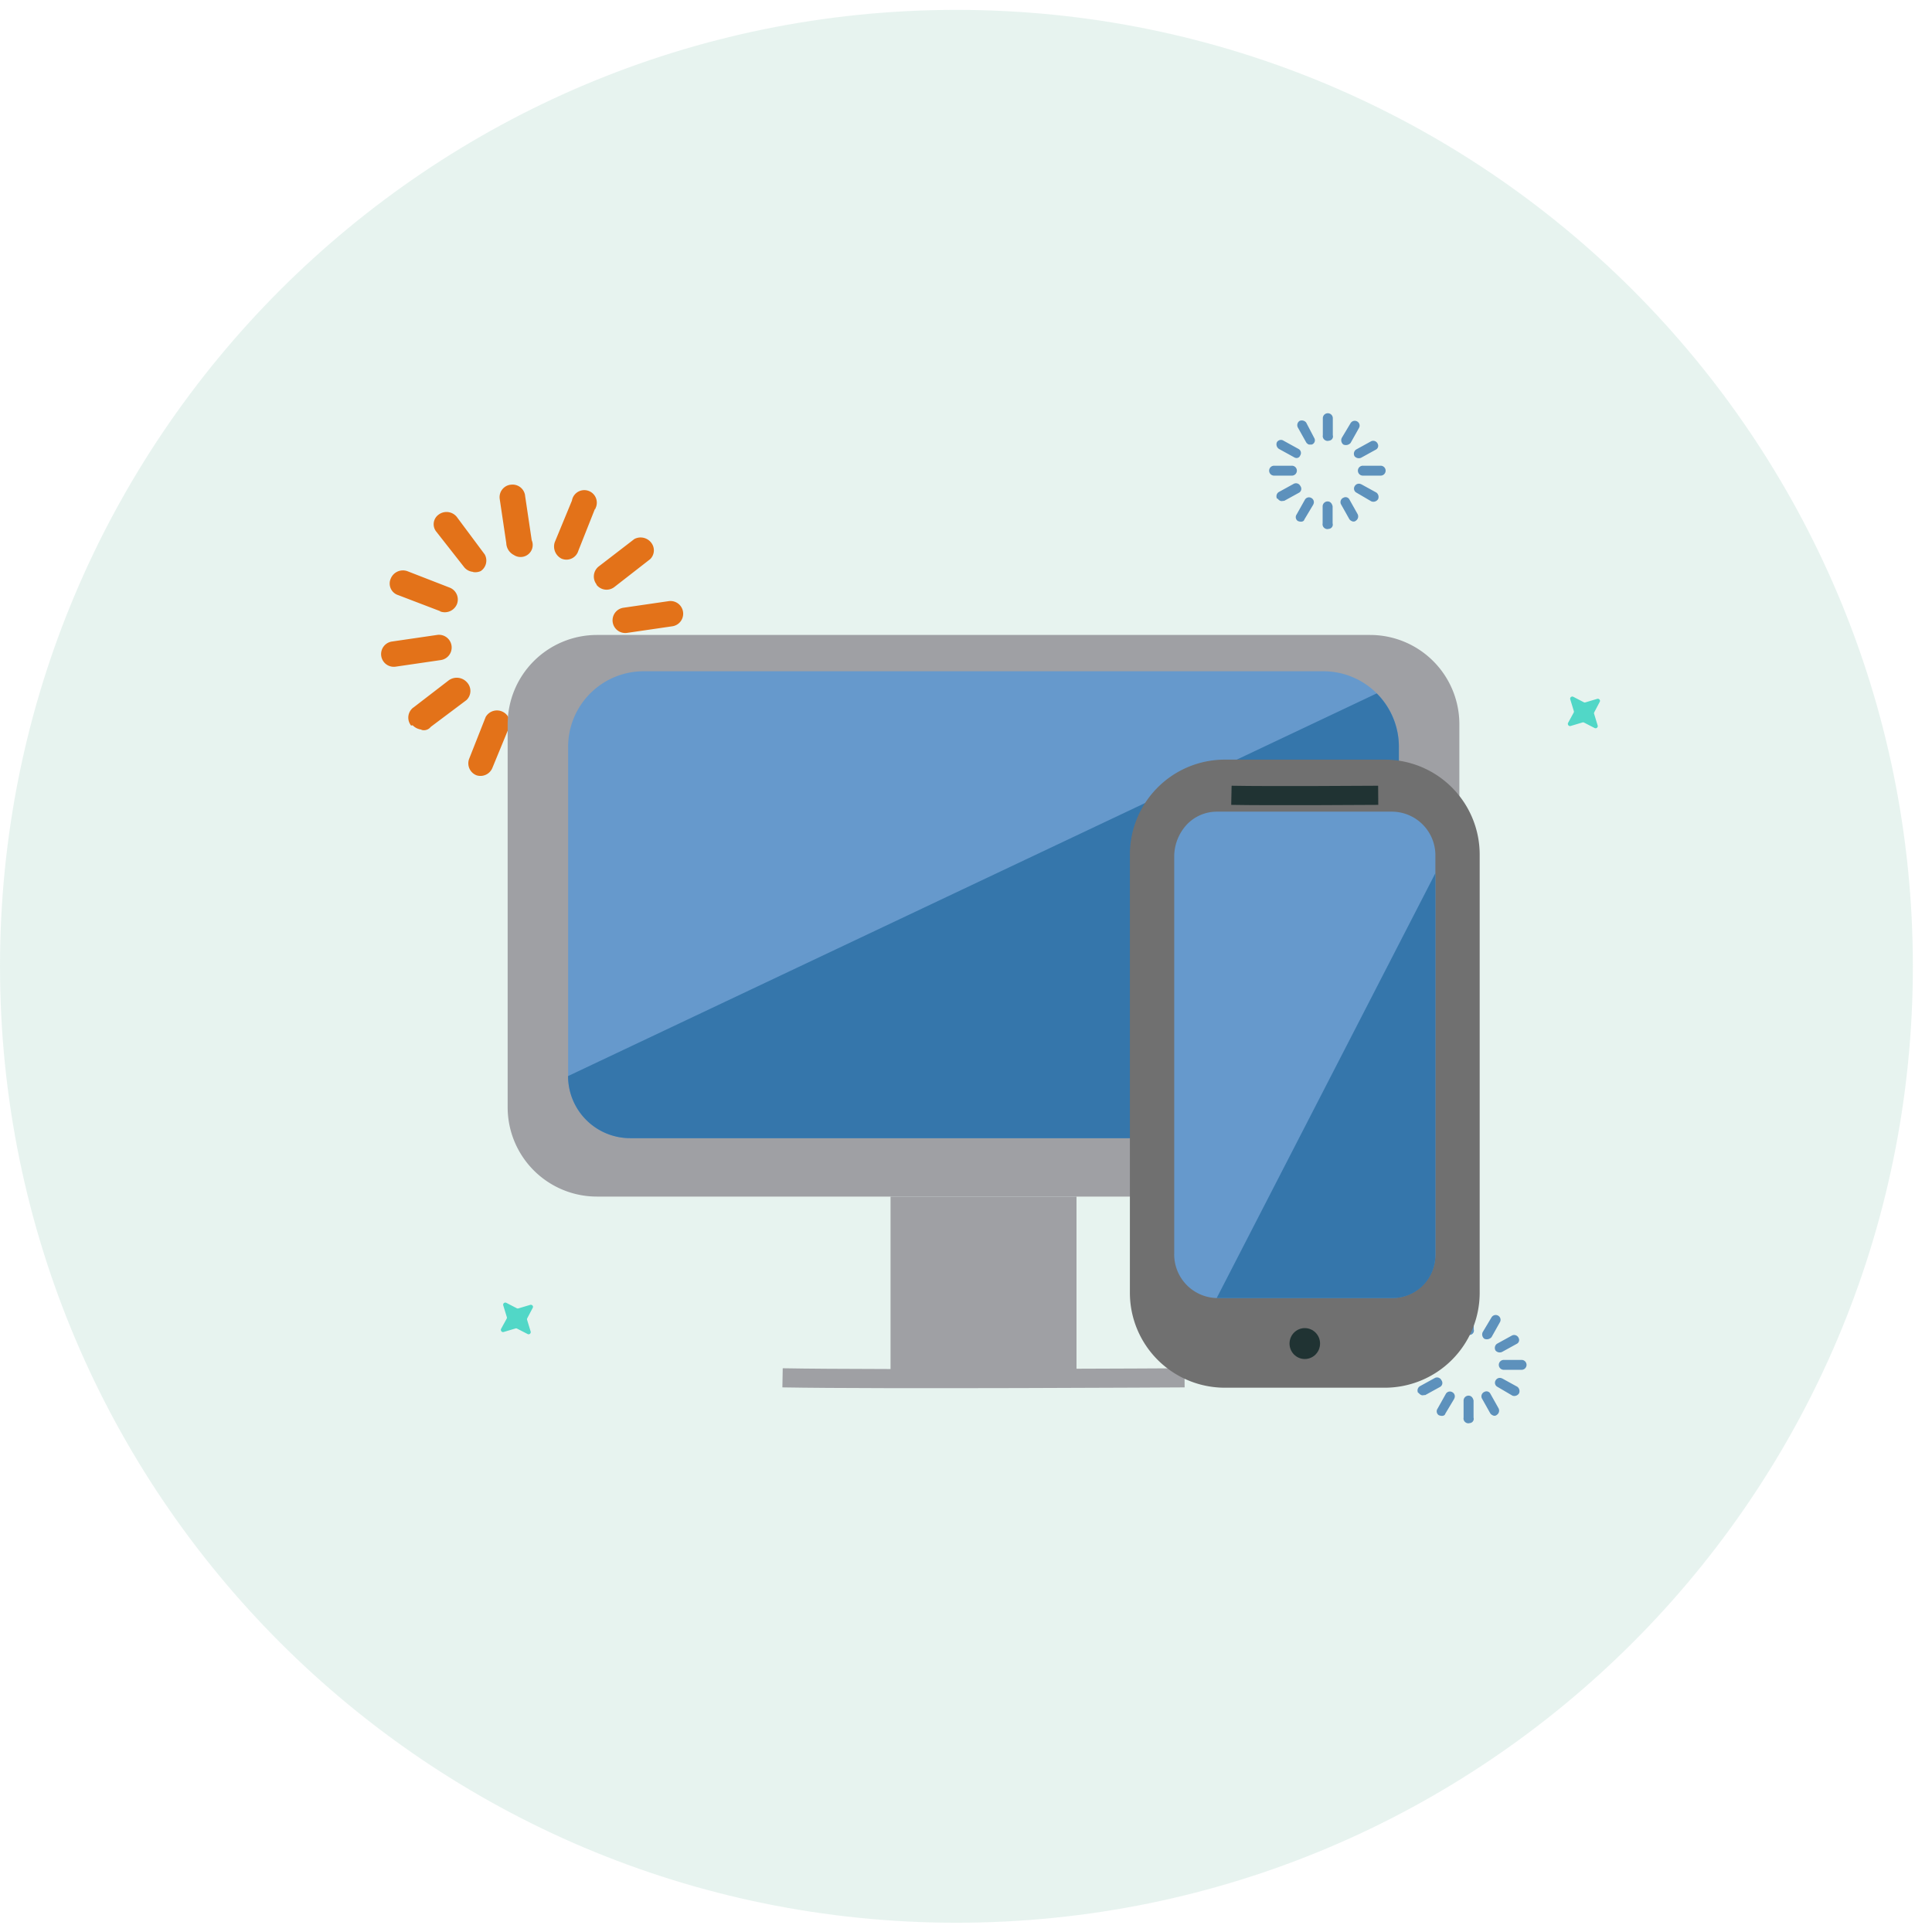 <svg xmlns="http://www.w3.org/2000/svg" xmlns:xlink="http://www.w3.org/1999/xlink" width="101" height="101" viewBox="0 0 101 101"><defs><clipPath id="a"><path d="M50.5,0A50.5,50.5,0,1,1,0,50.5,50.5,50.5,0,0,1,50.5,0Z" fill="#e0e1e2" stroke="#e0e1e2" stroke-width="4"/></clipPath></defs><g transform="translate(0 0.516)" fill="#a1d0c1" opacity="0.25"><path d="M 50 98 C 43.519 98 37.233 96.731 31.317 94.229 C 25.601 91.811 20.468 88.35 16.059 83.941 C 11.65 79.532 8.189 74.399 5.771 68.683 C 3.269 62.767 2 56.481 2 50 C 2 43.519 3.269 37.233 5.771 31.317 C 8.189 25.601 11.65 20.468 16.059 16.059 C 20.468 11.65 25.601 8.189 31.317 5.771 C 37.233 3.269 43.519 2 50 2 C 56.481 2 62.767 3.269 68.683 5.771 C 74.399 8.189 79.532 11.65 83.941 16.059 C 88.35 20.468 91.811 25.601 94.229 31.317 C 96.731 37.233 98 43.519 98 50 C 98 56.481 96.731 62.767 94.229 68.683 C 91.811 74.399 88.35 79.532 83.941 83.941 C 79.532 88.35 74.399 91.811 68.683 94.229 C 62.767 96.731 56.481 98 50 98 Z" stroke="none"/><path d="M 50 4 C 43.788 4 37.764 5.216 32.096 7.613 C 26.619 9.93 21.699 13.247 17.473 17.473 C 13.247 21.699 9.93 26.619 7.613 32.096 C 5.216 37.764 4 43.788 4 50 C 4 56.212 5.216 62.236 7.613 67.904 C 9.93 73.381 13.247 78.301 17.473 82.527 C 21.699 86.753 26.619 90.07 32.096 92.387 C 37.764 94.784 43.788 96 50 96 C 56.212 96 62.236 94.784 67.904 92.387 C 73.381 90.07 78.301 86.753 82.527 82.527 C 86.753 78.301 90.07 73.381 92.387 67.904 C 94.784 62.236 96 56.212 96 50 C 96 43.788 94.784 37.764 92.387 32.096 C 90.07 26.619 86.753 21.699 82.527 17.473 C 78.301 13.247 73.381 9.93 67.904 7.613 C 62.236 5.216 56.212 4 50 4 M 50 0 C 77.614 0 100 22.386 100 50 C 100 77.614 77.614 100 50 100 C 22.386 100 0 77.614 0 50 C 0 22.386 22.386 0 50 0 Z" stroke="none" fill="#a1d0c1"/></g><g clip-path="url(#a)"><g transform="translate(-833.713 -430.879)"><path d="M1017.2,598.1a.249.249,0,0,1-.116-.258v-.89a.26.26,0,0,1,.261-.258c.145,0,.232.115.261.258v.89a.223.223,0,0,1-.152.278.217.217,0,0,1-.051.009A.239.239,0,0,1,1017.2,598.1Zm-1.392-.373a.241.241,0,0,1-.1-.328l.011-.017.435-.776a.245.245,0,0,1,.33-.1l.018.01a.246.246,0,0,1,.091.338l0,.007-.464.776c-.029.115-.174.144-.319.086Zm2.813,0a.293.293,0,0,1-.145-.115l-.435-.776a.252.252,0,0,1,.124-.336l.021-.009a.227.227,0,0,1,.29.086l.435.776a.265.265,0,0,1-.087.345h0A.182.182,0,0,1,1018.616,597.726Zm1.015-1.034-.783-.46a.24.24,0,0,1-.1-.327l.011-.017a.25.25,0,0,1,.341-.09l.007,0h0l.783.431h0a.285.285,0,0,1,.087.345A.292.292,0,0,1,1019.631,596.692Zm-4.755-.029a.288.288,0,0,1-.145-.115h-.029a.265.265,0,0,1,.087-.345l.783-.431a.253.253,0,0,1,.342.1l.006.013a.237.237,0,0,1-.044.335l-.014.01-.783.431C1014.992,596.663,1014.934,596.692,1014.876,596.663Zm4.32-1.321a.259.259,0,1,1,0-.517h.9a.259.259,0,1,1,0,.517h-.9Zm-4.639,0a.259.259,0,1,1,0-.517h.9a.259.259,0,1,1,0,.517h-.9Zm4.187-1.02a.265.265,0,0,1,.087-.345h0l.783-.431a.256.256,0,0,1,.339.122.227.227,0,0,1,.009.021.223.223,0,0,1-.087.287l-.783.431A.292.292,0,0,1,1018.744,594.322Zm-3.16.058-.783-.431a.286.286,0,0,1-.116-.345.245.245,0,0,1,.331-.1l.017.01.783.431a.24.24,0,0,1,.1.327l-.011.017a.2.2,0,0,1-.319.086Zm2.58-.661a.285.285,0,0,1-.087-.344l.464-.776a.255.255,0,0,1,.348-.086.25.25,0,0,1,.087.345l-.435.776A.327.327,0,0,1,1018.164,593.719Zm-1.8,0a.288.288,0,0,1-.145-.115l-.435-.776a.266.266,0,0,1,.087-.345h0a.292.292,0,0,1,.348.086l.435.833a.232.232,0,0,1-.12.307l-.025.009Zm.841-.23a.249.249,0,0,1-.116-.259v-.89a.26.26,0,0,1,.261-.259h0a.26.26,0,0,1,.261.259h0v.89a.224.224,0,0,1-.153.278.212.212,0,0,1-.05.009A.239.239,0,0,1,1017.207,593.489Z" transform="translate(-106.859 -92.854)" fill="#5d91bc"/><path d="M862.325,479.249a.72.72,0,0,1-.385-.614l-.348-2.339a.67.67,0,0,1,1.325-.194l.348,2.339a.659.659,0,0,1-.4.848l-.026.009a.529.529,0,0,1-.517-.049Zm-3.7-.423a.67.67,0,0,1-.384-.867h0l.862-2.182a.679.679,0,0,1,.919-.257.667.667,0,0,1,.326.746l-.9,2.187a.674.674,0,0,1-.824.373Zm7.258-1.019a.659.659,0,0,1-.465-.266l-1.447-1.844a.685.685,0,0,1,.246-.907.718.718,0,0,1,.816.09l1.447,1.844a.659.659,0,0,1-.109.932l-.007.005h0a.714.714,0,0,1-.474.145Zm2.2-3.129-2.206-.9a.666.666,0,0,1-.26-.911.678.678,0,0,1,.753-.322h0l2.2.84h0a.7.7,0,0,1,.307.919.58.58,0,0,1-.716.4.6.6,0,0,1-.076-.027Zm-12.342,1.758a.773.773,0,0,1-.455-.224l-.083.012a.662.662,0,0,1,.11-.936l.005,0h0l1.862-1.433a.715.715,0,0,1,.946.112.656.656,0,0,1-.029.928l-1.866,1.4a.449.449,0,0,1-.487.155ZM866.5,471.38a.664.664,0,1,1-.2-1.313h0l2.364-.345a.664.664,0,1,1,.2,1.313h0Zm-12.1,1.766a.664.664,0,1,1-.2-1.313h0l2.361-.345a.664.664,0,1,1,.2,1.313h0Zm10.5-4.3a.668.668,0,0,1,.115-.94h0l1.862-1.433a.7.7,0,0,1,.916.244.644.644,0,0,1-.091.809l-1.86,1.448a.666.666,0,0,1-.931-.091l-.018-.023Zm-8.174,1.4-2.2-.841a.634.634,0,0,1-.41-.8.7.7,0,0,1,.026-.067.687.687,0,0,1,.876-.38l2.2.855a.667.667,0,0,1,.381.868h0a.687.687,0,0,1-.876.377Zm6.37-2.733a.713.713,0,0,1-.384-.867l.9-2.18a.655.655,0,1,1,1.232.4.04.04,0,0,1-.034.046h0l-.863,2.176a.65.65,0,0,1-.805.438c-.021-.006-.042-.013-.062-.021Zm-4.642.678a.669.669,0,0,1-.487-.26l-1.447-1.844a.617.617,0,0,1,.1-.872l.023-.017h0a.689.689,0,0,1,.946.115l1.465,1.967a.66.66,0,0,1-.211.87.692.692,0,0,1-.409.048Zm2.11-.889a.723.723,0,0,1-.384-.615l-.342-2.3a.656.656,0,0,1,.548-.75l.017,0h0a.661.661,0,0,1,.758.542l0,.017.348,2.338a.627.627,0,0,1-.329.828.639.639,0,0,1-.614-.06Z" transform="translate(0 -7.416)" fill="#e37219"/><path d="M4.667,0H45.086a4.667,4.667,0,0,1,4.667,4.667V24.693a4.667,4.667,0,0,1-4.667,4.667H4.667A4.667,4.667,0,0,1,0,24.693V4.667A4.667,4.667,0,0,1,4.667,0Z" transform="translate(860.252 464.073)" fill="#9fa0a4"/><rect width="9.722" height="9.599" transform="translate(880.268 493.433)" fill="#9fa0a4"/><path d="M916.3,603.07c5.14.094,21.016,0,21.016,0" transform="translate(-41.677 -100.162)" fill="none" stroke="#9fa0a4" stroke-miterlimit="10" stroke-width="1"/><path d="M1040.568,496.984l-.29.551a.111.111,0,0,0,0,.086l.182.6a.112.112,0,0,1-.077.139.115.115,0,0,1-.085-.009l-.557-.287a.111.111,0,0,0-.087,0l-.606.181a.11.11,0,0,1-.138-.071v0a.111.111,0,0,1,0-.086l.3-.549a.113.113,0,0,0,0-.086l-.183-.6a.112.112,0,0,1,.073-.141.113.113,0,0,1,.089.009l.554.287a.118.118,0,0,0,.087,0l.606-.181a.116.116,0,0,1,.142.075A.113.113,0,0,1,1040.568,496.984Z" transform="translate(-123.225 -29.414)" fill="#51d7c7"/><path d="M873.989,591.591l-.29.552a.113.113,0,0,0,0,.086l.183.6a.112.112,0,0,1-.078.138.114.114,0,0,1-.084-.009l-.557-.287a.114.114,0,0,0-.087,0l-.606.181a.111.111,0,0,1-.138-.071v0a.113.113,0,0,1,0-.086l.3-.548a.11.11,0,0,0,0-.086l-.183-.6a.111.111,0,0,1,.073-.141.115.115,0,0,1,.089.008l.554.287a.115.115,0,0,0,.087,0l.606-.181a.116.116,0,0,1,.142.075A.112.112,0,0,1,873.989,591.591Z" transform="translate(-12.427 -92.34)" fill="#51d7c7"/><path d="M995.2,458.5a.249.249,0,0,1-.116-.259v-.89a.26.26,0,0,1,.261-.259c.145,0,.232.115.261.259v.89a.224.224,0,0,1-.153.278.214.214,0,0,1-.05.009A.24.24,0,0,1,995.2,458.5Zm-1.392-.373a.24.24,0,0,1-.1-.327l.011-.017.435-.776a.245.245,0,0,1,.33-.1l.018.01a.246.246,0,0,1,.091.337l0,.007-.464.776c-.029.115-.174.143-.319.086Zm2.813,0a.292.292,0,0,1-.145-.115l-.435-.776a.252.252,0,0,1,.124-.336l.021-.009a.227.227,0,0,1,.29.086l.435.776a.265.265,0,0,1-.087.345h0A.182.182,0,0,1,996.617,458.124Zm1.015-1.034-.783-.459a.24.24,0,0,1-.1-.328l.011-.017a.251.251,0,0,1,.341-.09l.007,0h0l.783.431h0a.285.285,0,0,1,.087.345A.292.292,0,0,1,997.632,457.09Zm-4.755-.029a.288.288,0,0,1-.145-.115H992.7a.265.265,0,0,1,.087-.345l.783-.431a.254.254,0,0,1,.342.1l.006.013a.237.237,0,0,1-.044.335l-.015.01-.783.431C992.993,457.061,992.935,457.09,992.877,457.061Zm4.321-1.321a.259.259,0,1,1,0-.517h.9a.259.259,0,1,1,0,.517h-.9Zm-4.64,0a.259.259,0,1,1,0-.517h.9a.259.259,0,1,1,0,.517h-.9Zm4.187-1.02a.265.265,0,0,1,.087-.345h0l.783-.431a.256.256,0,0,1,.339.122l.009.021a.223.223,0,0,1-.087.287l-.783.431A.291.291,0,0,1,996.745,454.72Zm-3.161.058-.783-.431a.286.286,0,0,1-.116-.345.245.245,0,0,1,.331-.1l.018.011.783.431a.24.24,0,0,1,.1.327l-.011.017a.2.2,0,0,1-.26.119A.212.212,0,0,1,993.584,454.778Zm2.581-.661a.286.286,0,0,1-.087-.345l.464-.776a.255.255,0,0,1,.348-.086.25.25,0,0,1,.087.345l-.435.776A.327.327,0,0,1,996.165,454.117Zm-1.8,0a.288.288,0,0,1-.145-.115l-.435-.776a.266.266,0,0,1,.087-.345h0a.292.292,0,0,1,.348.086l.435.833a.232.232,0,0,1-.12.307l-.025.009Zm.841-.23a.249.249,0,0,1-.116-.259v-.89a.26.26,0,0,1,.261-.259h0a.26.26,0,0,1,.261.259h0v.89a.223.223,0,0,1-.153.278.213.213,0,0,1-.05.009A.24.24,0,0,1,995.208,453.888Z" transform="translate(-92.227)" fill="#5d91bc"/><g transform="translate(863.413 465.971)"><path d="M3.949,0H39.483a3.949,3.949,0,0,1,3.949,3.949V21.162a3.246,3.246,0,0,1-3.246,3.246H3.246A3.246,3.246,0,0,1,0,21.162V3.949A3.949,3.949,0,0,1,3.949,0Z" transform="translate(0 0)" fill="#69c"/><path d="M925.1,496.221a3.937,3.937,0,0,1,1.157,2.792v17.213a3.246,3.246,0,0,1-3.246,3.246h-36.94a3.246,3.246,0,0,1-3.246-3.246" transform="translate(-882.828 -495.064)" fill="#3576ab"/></g><path d="M4.964,0h8.358a4.964,4.964,0,0,1,4.964,4.964V27.871a4.964,4.964,0,0,1-4.964,4.964H4.964A4.964,4.964,0,0,1,0,27.871V4.964A4.964,4.964,0,0,1,4.964,0Z" transform="translate(892.781 470.59)" fill="#707070"/><path d="M986.377,512.13c1.877.04,7.674,0,7.674,0" transform="translate(-88.289 -39.675)" fill="none" stroke="#203333" stroke-miterlimit="10" stroke-width="1"/><path d="M988.882,540.115h-9.213a2.281,2.281,0,0,1-2.22-2.337V517.025a2.462,2.462,0,0,1,.65-1.653,2.158,2.158,0,0,1,1.57-.684h9.213a2.281,2.281,0,0,1,2.22,2.337v20.753A2.281,2.281,0,0,1,988.882,540.115Z" transform="translate(-82.351 -41.377)" fill="#69c"/><path d="M995.512,524.293v19.962a2.234,2.234,0,0,1-2.22,2.248h-9.213" transform="translate(-86.761 -47.765)" fill="#3576ab"/><ellipse cx="0.798" cy="0.808" rx="0.798" ry="0.808" transform="translate(901.126 500.309)" fill="#203333"/></g></g></svg>